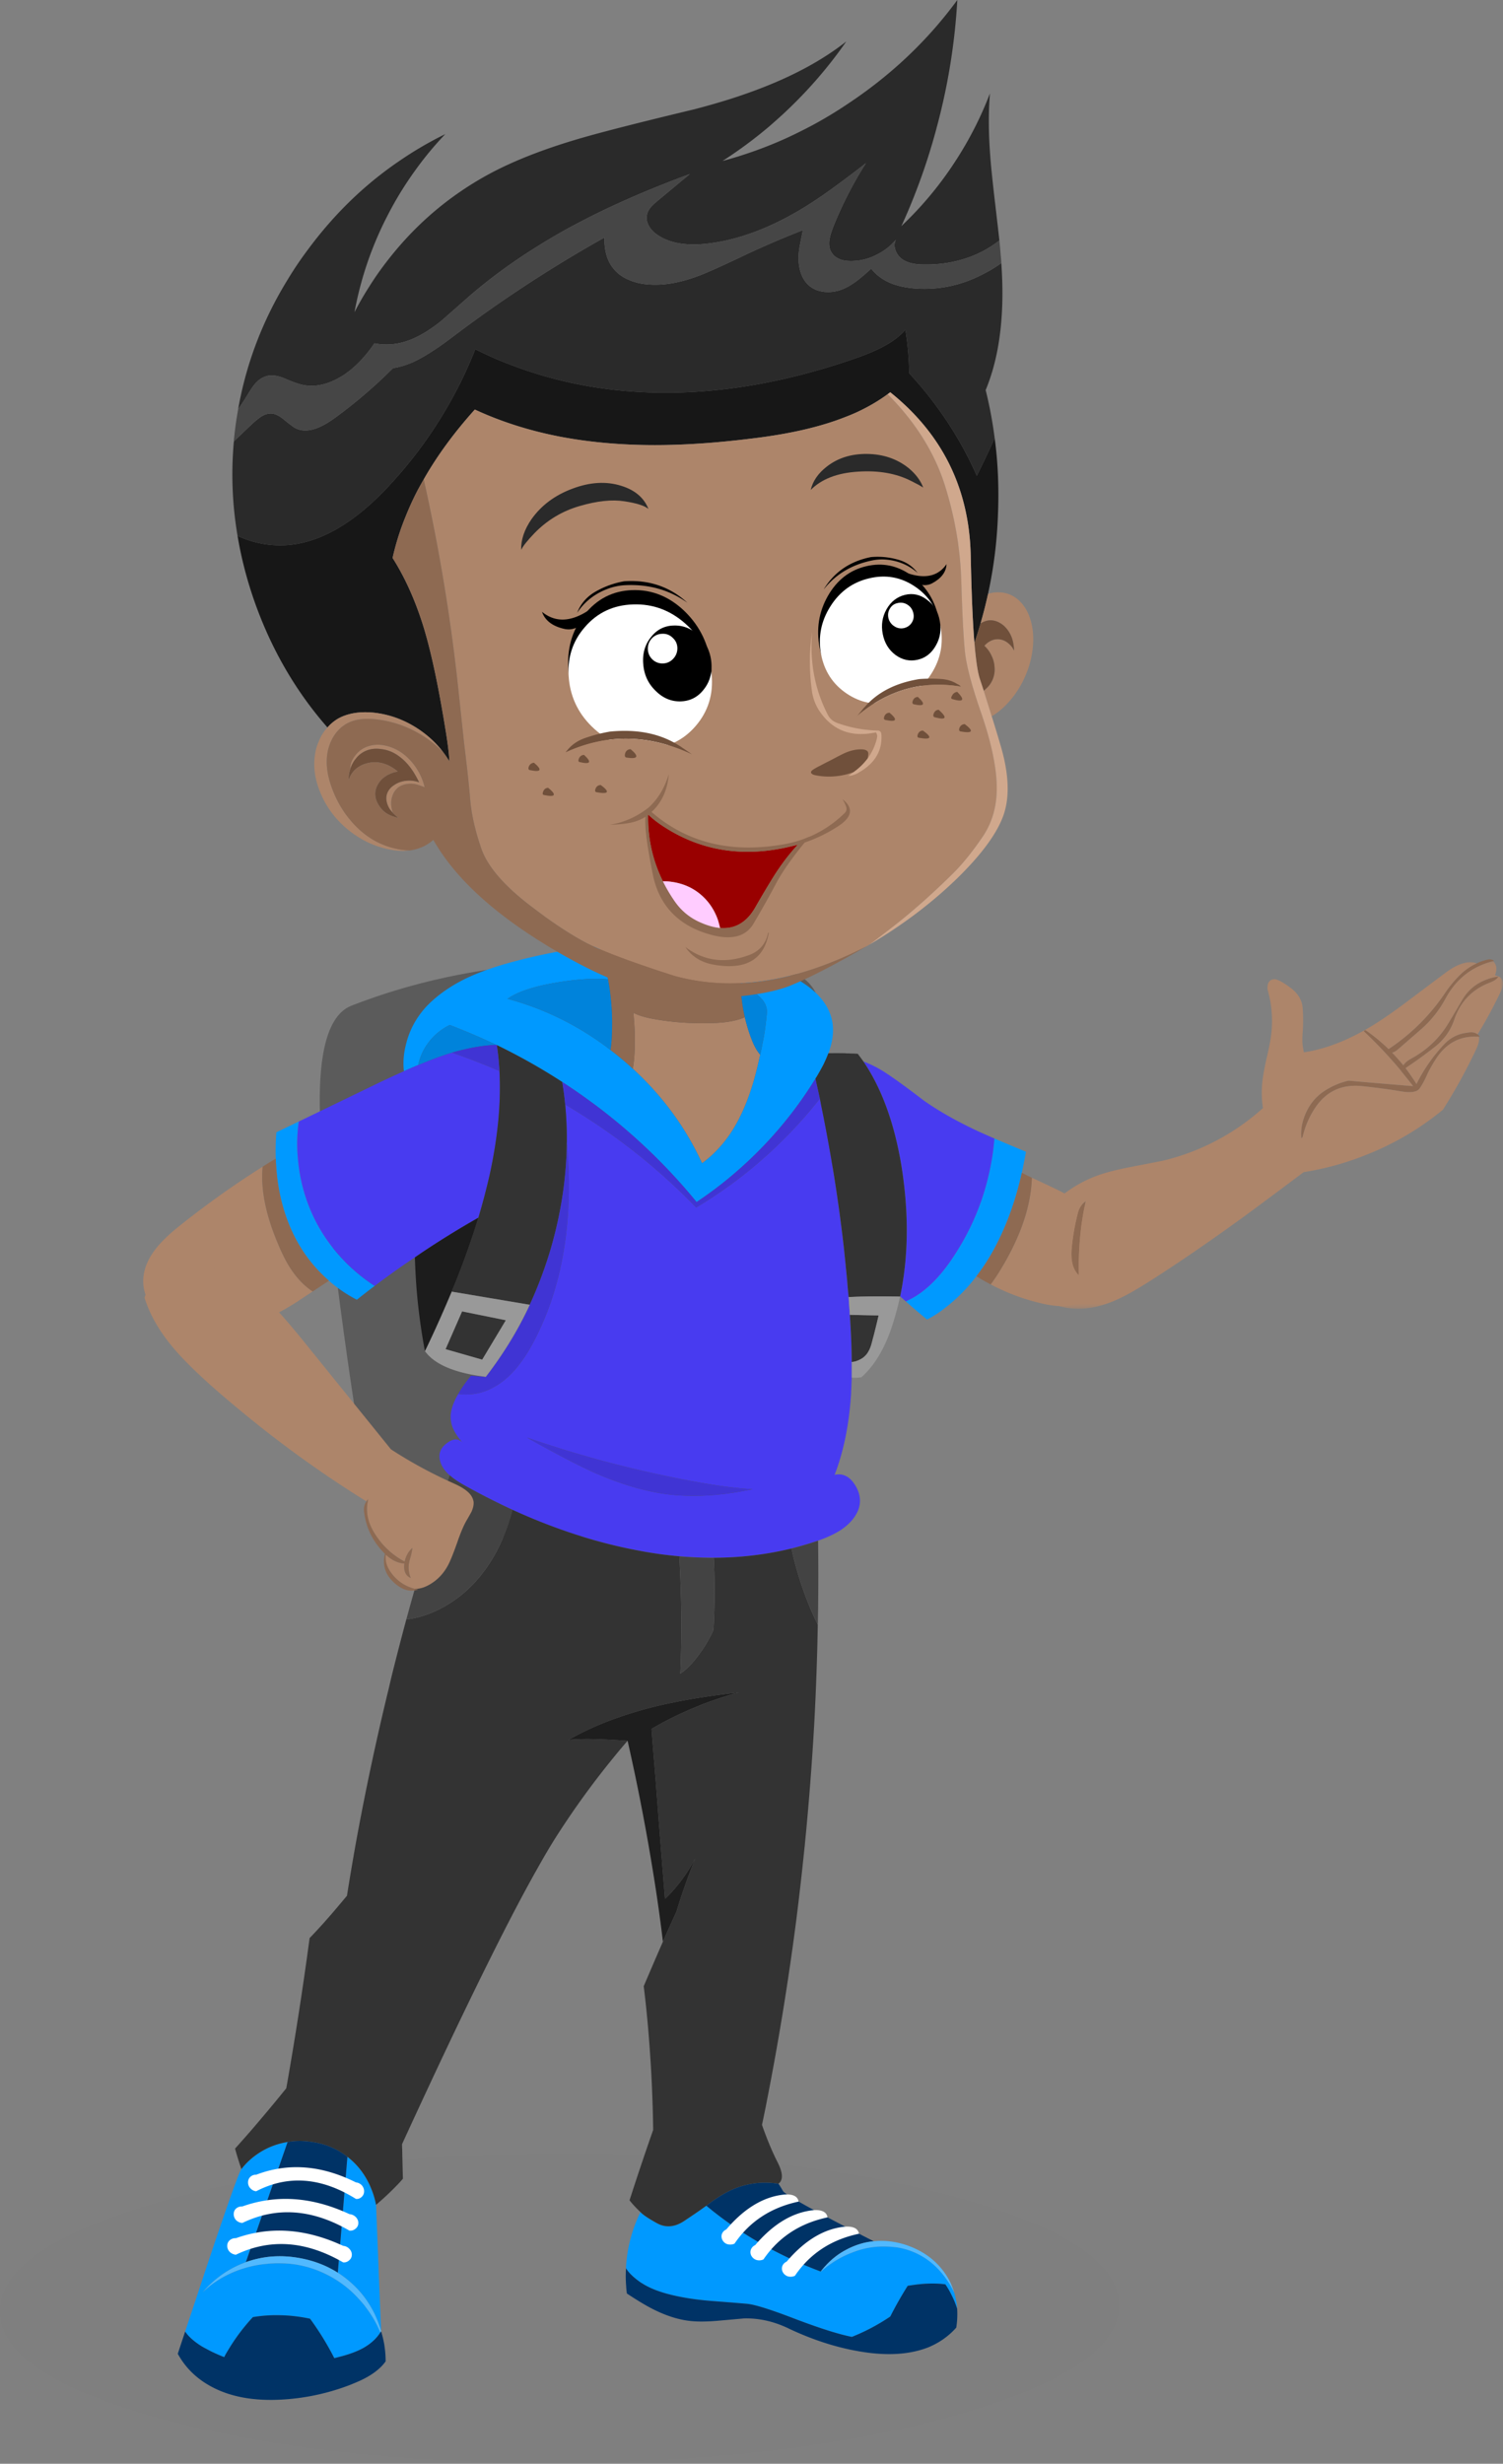 <svg height="557" width="340" xmlns="http://www.w3.org/2000/svg"><rect width="100%" height="100%" fill="#808080" stroke="none"/><mask id="a" fill="#fff"><path d="M0 .188h253.13v69.854H0z" fill-rule="evenodd"/></mask><mask id="b" fill="#fff"><path d="M.055.096H108.2v78.575H.055z" fill-rule="evenodd"/></mask><g fill="none" fill-rule="evenodd"><path d="M0 35.885c-.067-9.673 12.235-17.989 36.906-24.949C61.643 3.91 91.468.33 126.381.196c34.936-.2 64.76 3.058 89.476 9.773 24.782 6.693 37.206 14.864 37.273 24.514 0 9.585-12.324 17.856-36.973 24.816-24.67 6.96-54.462 10.539-89.375 10.739-34.935.133-64.794-3.113-89.575-9.739C12.402 53.584 0 45.446 0 35.885" fill="#000" mask="url(#a)" opacity=".1" transform="translate(0 486.695)"/><path d="M185.197 226.336a87.198 87.198 0 0 1 2.27 13.14c.424 4.203.69 8.829.802 13.876.09 3.735.09 8.35 0 13.841-.111 11.385-.5 20.49-1.169 27.317-.957 10.006-2.694 18.911-5.21 26.716-.801 2.468-1.592 4.524-2.371 6.17-1.002 2.18-2.138 4.059-3.407 5.637-2.404 2.958-5.822 5.525-10.253 7.704-3.897 1.913-8.35 3.392-13.36 4.436-3.963.802-8.661 1.413-14.094 1.835-5.032.356-10.654.578-16.866.667-4.008.067-9.63.067-16.867 0-3.718 0-6.658-.2-8.817-.6-3.184-.623-5.767-1.79-7.749-3.503-1.825-1.6-3.261-3.835-4.308-6.704-.69-1.911-1.325-4.592-1.904-8.038-3.407-20.99-6.279-42.502-8.617-64.538-2.36-22.035-.289-34.343 6.212-36.922 14.206-5.537 29.614-8.772 46.224-9.706 8.907-.512 17.78-.69 26.62-.534 8.839.156 16.253.645 22.243 1.468 5.989.822 9.53 3.402 10.62 7.738" fill="#5b5b5b"/><path d="M143.147 241.612c.29-1.58.435-3.458.435-5.637a50.936 50.936 0 0 0-.2-5.737 25.627 25.627 0 0 0-.1-1.267.796.796 0 0 0 .2.1c1.046.51 2.393.922 4.04 1.234 4.12.778 8.44 1.111 12.96 1 2.449-.021 4.508-.255 6.178-.7.668-.178 1.28-.389 1.837-.634.356 1.557.813 3.09 1.37 4.603.066.134.122.278.167.434.579 1.49 1.224 2.635 1.937 3.435a99.024 99.024 0 0 1-1.436 5.837c-.89 3.068-1.926 5.792-3.107 8.172-1.38 2.801-3.039 5.236-4.976 7.304a24.55 24.55 0 0 1-3.64 3.235c-3.696-8.05-8.918-15.176-15.665-21.38m-83.73 22.147c-.468 4.959.634 10.64 3.306 17.044.913 2.245 1.826 4.102 2.739 5.57 1.202 1.912 2.538 3.469 4.008 4.67.4.333.823.644 1.269.933-1.136.734-2.35 1.534-3.64 2.402-3.763 2.378-7.293 4.124-10.588 5.236-4.053 1.356-7.86 1.835-11.422 1.434-3.296-.356-6.18-1.545-8.65-3.569-2.65-2.2-3.997-4.78-4.042-7.738-.022-2.379.846-4.747 2.605-7.104 1.27-1.712 3.173-3.569 5.711-5.57a209.383 209.383 0 0 1 18.704-13.308m164.69 26.616c.734-.978 1.48-2.09 2.237-3.335 4.52-7.427 6.88-14.353 7.08-20.78.111.046.234.1.368.168 3.273 1.534 5.132 2.412 5.577 2.634 2.071 1.045 3.808 2.08 5.21 3.102 3.073 2.246 4.988 4.78 5.745 7.605.379 1.4.479 2.88.3 4.436a14.037 14.037 0 0 1-1.201 4.368 12.914 12.914 0 0 1-2.171 3.537c-.958 1.11-2.038 1.923-3.24 2.434-1.18.533-2.561.779-4.142.734-1.224-.023-2.638-.223-4.241-.6a47.36 47.36 0 0 1-11.523-4.303" fill="#ad856a"/><path d="M94.62 240.778c-1.025.422-2.105.89-3.24 1.4-.201-1.6-.123-3.301.233-5.102a31.83 31.83 0 0 1 .535-2.102c.89-2.868 2.404-5.425 4.542-7.67a28.061 28.061 0 0 1 4.475-3.67 33.995 33.995 0 0 1 4.542-2.568c2.828-1.334 6.324-2.557 10.488-3.669 6.59-1.757 13.025-2.935 19.304-3.535.29.8.557 1.6.802 2.401.49 1.69.902 3.402 1.236 5.137-3.43-.29-7.56 0-12.391.867-4.698.845-8.106 2.001-10.22 3.469l-.134.066c8.483 2.29 16.254 6.149 23.312 11.574a70.17 70.17 0 0 1 3.808 3.102c.423.378.835.755 1.236 1.134 6.746 6.203 11.967 13.33 15.664 21.38a24.615 24.615 0 0 0 3.64-3.236c1.937-2.068 3.596-4.503 4.976-7.304 1.18-2.38 2.216-5.104 3.107-8.172.467-1.646.945-3.59 1.436-5.837.2-.867.39-1.8.568-2.802l.133-.6c.334-1.779.601-3.769.802-5.97.2-2.468-1.77-4.548-5.912-6.237-.09-2.09-.011-4.225.234-6.404a66.95 66.95 0 0 1 8.817 3.135c5.21 2.224 8.706 4.936 10.487 8.138.535.979.913 2.002 1.136 3.069.4 2.001.211 4.191-.568 6.57a.56.56 0 0 0-.033.167c-.067.178-.145.378-.234.6-.312.823-.69 1.69-1.136 2.602-.467.89-.99 1.823-1.57 2.802a2.044 2.044 0 0 0-.233.367 90.392 90.392 0 0 1-15.53 18.911 89.431 89.431 0 0 1-11.356 8.972c-6.48-7.938-13.883-15.076-22.21-21.413a80.277 80.277 0 0 0-1.67-1.234 125.396 125.396 0 0 0-6.513-4.502 136.355 136.355 0 0 0-14.796-8.339 1.177 1.177 0 0 1-.167-.067 132.28 132.28 0 0 0-7.514-3.301 62.619 62.619 0 0 0-2.973-1.168c-1.403.667-2.683 1.601-3.84 2.802-.49.533-.936 1.09-1.337 1.667a12.814 12.814 0 0 0-1.77 3.836 8.51 8.51 0 0 0-.167.734zM74.412 289.54c-3.763-3.268-6.658-7.237-8.684-11.907-1.96-4.536-3.061-9.528-3.306-14.975a8.21 8.21 0 0 1-.034-.734 53.003 53.003 0 0 1 .134-5.937l5.076-2.435a20.26 20.26 0 0 0-.233 2.035 33.999 33.999 0 0 0 0 6.037c.334 4.358 1.358 8.493 3.072 12.407 1.715 3.913 4.086 7.471 7.114 10.673.557.6 1.124 1.168 1.704 1.7a39.376 39.376 0 0 0 5.51 4.304 175.563 175.563 0 0 0-4.04 3.135 31.325 31.325 0 0 1-5.779-3.836zM65.06 484.257l-9.45 27.183c-3.807 1.378-7.069 3.657-9.786 6.837.824-.845 1.815-1.656 2.973-2.434a23.81 23.81 0 0 1 6.312-3.002 24.321 24.321 0 0 1 5.277-1.034 21.917 21.917 0 0 1 2.94-.134c3.206.022 6.267.656 9.184 1.901a24.432 24.432 0 0 1 3.774 2.002 24.067 24.067 0 0 1 4.175 3.402 41.351 41.351 0 0 1 1.837 2.034c.29.378.579.767.868 1.168a24.378 24.378 0 0 1 2.873 5.136c-.78 1.245-1.904 2.323-3.374 3.235-.868.534-1.892 1.012-3.072 1.434-.847.312-1.938.634-3.273.968-.246.066-.48.122-.702.167a64.207 64.207 0 0 0-5.477-8.906 35.825 35.825 0 0 0-5.979-.767 60.878 60.878 0 0 0-2.004-.033c-1.67.022-3.317.166-4.943.433a44.166 44.166 0 0 0-5.544 7.37c-.222.358-.434.713-.634 1.069-.112.2-.212.4-.301.6a1.088 1.088 0 0 1-.2-.067 31.4 31.4 0 0 1-2.305-1 .268.268 0 0 0-.1-.034 54.605 54.605 0 0 1-2.505-1.334c-1.715-1.068-2.961-2.18-3.74-3.335.756-2.29 1.48-4.47 2.17-6.537.022-.09.056-.178.1-.267 2.05-6.248 3.808-11.518 5.277-15.81 3.028-8.872 4.754-13.574 5.177-14.108.401-.534.847-1.045 1.336-1.535a16.904 16.904 0 0 1 4.643-3.235 17.03 17.03 0 0 1 4.475-1.367zm13.527 3.335c0 .022.011.034.033.034 2.494 1.934 4.33 4.458 5.51 7.57.424 1.09.736 2.18.936 3.27l1.136 28.483a27.197 27.197 0 0 0-1.537-3.969 23.83 23.83 0 0 0-2.571-4.069 21.841 21.841 0 0 0-2.505-2.668 23.529 23.529 0 0 0-3.173-2.435l2.17-26.216zm137.937 34.388a18.597 18.597 0 0 0-1.303-3.17c-.4-.844-.857-1.633-1.37-2.367-1.625-.223-3.45-.245-5.477-.068-.801.068-1.814.201-3.039.401a83.6 83.6 0 0 0-3.94 6.937 45.13 45.13 0 0 1-8.685 4.604c-2.872-.556-7.103-1.89-12.691-4.003-5.59-2.157-9.263-3.313-11.022-3.469-1.76-.156-4.386-.366-7.882-.634-3.496-.266-6.635-.744-9.418-1.433-2.605-.645-4.72-1.48-6.346-2.502l-.334-.2c-1.648-1.134-2.784-2.224-3.407-3.269.045-1.2.167-2.401.368-3.602a32.502 32.502 0 0 1 2.905-9.105c.513.577 1.748 1.411 3.708 2.501 1.959 1.09 4.007.933 6.145-.467 2.137-1.423 3.55-2.39 4.242-2.901.289-.201.556-.39.801-.567.468.377.946.767 1.436 1.167a86.571 86.571 0 0 0 11.857 7.905 96.367 96.367 0 0 0 6.412 3.235 87.288 87.288 0 0 0 6.18 2.567h.033c.712-.621 1.458-1.2 2.237-1.733a21.996 21.996 0 0 1 4.776-2.535c.156-.067.301-.123.435-.167a19.138 19.138 0 0 1 8.65-1.134c.623.044 1.224.122 1.803.233a16.214 16.214 0 0 1 5.11 1.968c2.316 1.379 4.286 3.346 5.912 5.904a.488.488 0 0 0 .1.133c.401.667.78 1.368 1.136 2.102.356 1.178.579 2.4.668 3.669zm14.628-256.854c-1.068 4.803-2.494 9.194-4.275 13.174-1.692 3.847-3.696 7.26-6.011 10.24-2.027 2.668-4.309 4.991-6.847 6.97-1.448 1.157-2.884 2.091-4.309 2.802a151.15 151.15 0 0 1-3.64-3.069c-.379-.333-.768-.678-1.169-1.033.4-.178.79-.367 1.169-.567 3.095-1.624 6.045-4.425 8.85-8.406.156-.222.312-.455.468-.7a56.066 56.066 0 0 0 6.98-14.241 59.165 59.165 0 0 0 2.205-9.54c.156-1.111.278-2.234.367-3.368 1.981.845 4.364 1.846 7.148 3.002-.29 1.6-.602 3.18-.936 4.736z" fill="#09f"/><path d="M138.104 237.376c.156-1 .256-2.09.301-3.269.067-1.579.077-3.135.033-4.67a55.555 55.555 0 0 0-.901-8.037 57.747 57.747 0 0 0-1.236-5.137c-.245-.8-.512-1.6-.802-2.401 3.808-.356 7.57-.5 11.29-.434 7.458.134 14.46 1.134 21.007 3.002a41.47 41.47 0 0 0-.234 6.404c.089 2.423.4 4.803.935 7.137a12.61 12.61 0 0 1-1.837.634c-1.67.445-3.729.678-6.178.7-4.52.111-8.84-.222-12.96-1-1.647-.312-2.994-.723-4.04-1.234a.831.831 0 0 1-.2-.1c.043.422.077.845.1 1.267.178 2.001.245 3.914.2 5.737 0 2.18-.145 4.058-.434 5.637a60.083 60.083 0 0 0-1.236-1.134 69.787 69.787 0 0 0-3.808-3.102m-67.365 54.6c-.446-.29-.868-.601-1.27-.935-1.469-1.2-2.805-2.757-4.007-4.67-.913-1.467-1.826-3.324-2.739-5.57-2.672-6.403-3.774-12.084-3.306-17.043.98-.622 1.97-1.234 2.972-1.834 0 .245.012.489.034.734.244 5.447 1.346 10.44 3.306 14.975 2.026 4.67 4.921 8.639 8.684 11.907a1511.35 1511.35 0 0 1-3.674 2.435m162.686-25.715c-.2 6.426-2.561 13.352-7.08 20.779a41.404 41.404 0 0 1-2.239 3.335c-.78-.4-1.547-.823-2.304-1.267-.312-.2-.624-.39-.935-.567 2.315-2.98 4.319-6.393 6.011-10.24 1.781-3.98 3.207-8.371 4.276-13.174.712.378 1.47.756 2.27 1.134" fill="#8e6a52"/><path d="M134.364 332.9c5.789 2.557 11.177 4.18 16.165 4.869 5.99.8 12.558.434 19.705-1.1-3.206-.156-7.136-.645-11.79-1.468a256.292 256.292 0 0 1-39.243-10.206c6.59 3.691 11.644 6.326 15.163 7.904zm-49.598-42.192a39.369 39.369 0 0 1-5.51-4.303 30.36 30.36 0 0 1-1.704-1.701c-3.028-3.202-5.399-6.76-7.114-10.673-1.714-3.913-2.738-8.049-3.072-12.408a34 34 0 0 1 0-6.037 20.24 20.24 0 0 1 .233-2.034l18.136-8.772a222.677 222.677 0 0 1 5.644-2.602c1.136-.511 2.216-.977 3.24-1.4 2.694-1.134 5.01-2.002 6.947-2.602l.668-.2a146.45 146.45 0 0 1 10.754 4.17c.378 7.115-.356 14.908-2.204 23.38a148.888 148.888 0 0 1-2.572 9.772 204.269 204.269 0 0 0-11.455 7.004c-.98.646-1.949 1.302-2.906 1.969a159.11 159.11 0 0 0-3.106 2.1 216.125 216.125 0 0 0-5.979 4.337zm107.912 20.746l-.067 1.6c0 .445-.023.89-.067 1.334 0 .312-.011.623-.033.934-.446 6.805-1.681 12.841-3.707 18.111 1.87-.422 3.418.356 4.642 2.335 1.203 1.956 1.414 3.88.635 5.77-.713 1.646-1.993 3.091-3.841 4.336-1.358.89-3.084 1.7-5.177 2.435a2.388 2.388 0 0 0-.3.1 80.092 80.092 0 0 1-5.712 1.667c-5.633 1.379-11.5 2.08-17.6 2.102-2.54 0-5.133-.112-7.783-.334a90.216 90.216 0 0 1-9.452-1.334c-9.33-1.756-18.758-4.814-28.288-9.172a163.229 163.229 0 0 1-10.755-5.47c-1.514-.845-2.661-1.623-3.44-2.335a1.173 1.173 0 0 1-.167-.133c-1.18-1.09-1.882-2.268-2.104-3.536-.245-1.467.345-2.701 1.77-3.702 1.202-.866 2.226-.967 3.073-.3.104.063.199.146.284.25l-.25-.316c-1.404-1.691-2.172-3.192-2.305-4.503-.334-1.646.211-3.703 1.636-6.17.267.044.535.077.802.1 2.471.177 4.81-.323 7.013-1.502 1.96-1.022 3.775-2.545 5.444-4.57 1.358-1.622 2.672-3.657 3.942-6.103 4.185-8.005 6.69-17.11 7.514-27.316.445-5.603.39-11.462-.167-17.577.022-2.802-.1-5.614-.367-8.439 11.021 6.47 20.896 14.231 29.625 23.28a100.875 100.875 0 0 0 16.432-12.206c4.23-3.87 8.082-8.005 11.556-12.408.11.512.21 1.023.3 1.534a365.915 365.915 0 0 1 5.11 31.986c.268 2.536.523 5.081.769 7.638.088 1.224.2 2.458.334 3.702.066 1.112.144 2.224.233 3.336 0 .222.012.445.034.667.267 3.891.412 7.449.434 10.673zm10.955-18.412c.244-1.156.456-2.323.634-3.502.044-.311.09-.61.134-.9 1.09-7.672.947-15.92-.434-24.749-1.581-9.783-4.464-17.754-8.65-23.914 1.514.556 3.072 1.334 4.675 2.335 2.048 1.312 5.032 3.469 8.951 6.47 3.34 2.358 7.326 4.625 11.957 6.804a51.73 51.73 0 0 0 1.77.801c.69.311 1.448.645 2.271 1a56.259 56.259 0 0 1-.367 3.37 59.22 59.22 0 0 1-2.204 9.538 56.09 56.09 0 0 1-6.98 14.242c-.157.245-.313.478-.468.7-2.806 3.98-5.756 6.783-8.851 8.406-.379.2-.768.388-1.169.567-.4-.356-.79-.7-1.169-1.034a.507.507 0 0 1-.1-.134z" fill="#483bf0"/><path d="M102.234 237.976l-.668.2c-1.937.6-4.253 1.468-6.947 2.602.045-.245.1-.49.167-.734a12.828 12.828 0 0 1 1.77-3.836c.4-.578.846-1.134 1.336-1.667 1.158-1.201 2.438-2.135 3.84-2.802.98.356 1.971.745 2.973 1.167a132.724 132.724 0 0 1 7.515 3.302c-2.338.112-4.765.467-7.28 1.068-.891.2-1.793.433-2.706.7m35.302-16.577c.49 2.602.79 5.282.902 8.039.045 1.534.034 3.09-.033 4.67a28.314 28.314 0 0 1-.3 3.268c-7.06-5.426-14.83-9.284-23.313-11.574l.133-.067c2.116-1.467 5.523-2.623 10.22-3.468 4.832-.868 8.963-1.156 12.391-.868m30.961 8.572a38.31 38.31 0 0 1-.935-7.137c4.141 1.69 6.112 3.769 5.912 6.237-.2 2.201-.468 4.19-.802 5.97l-.134.6a56.536 56.536 0 0 1-.567 2.802c-.713-.8-1.358-1.946-1.937-3.435a2.54 2.54 0 0 0-.167-.434 37.453 37.453 0 0 1-1.37-4.603" fill="#0083db"/><path d="M192.678 307.918c-.022-3.224-.167-6.782-.434-10.673 2.182.067 4.353.111 6.512.133-.245 1.09-.523 2.246-.835 3.469a36.06 36.06 0 0 1-.467 1.802c-.2.8-.356 1.366-.468 1.7-.222.623-.479 1.145-.768 1.567a4.269 4.269 0 0 1-1.737 1.468c-.289.156-.623.29-1.002.4a4.962 4.962 0 0 1-.801.134zm-83.597-.534l-8.283-2.368 3.74-8.538 9.886 2.001zm10.754-12.407l-17.668-2.969c.156-.422.323-.822.501-1.2 2.182-5.381 4.03-10.55 5.544-15.51a148.098 148.098 0 0 0 2.572-9.772c1.848-8.472 2.583-16.265 2.204-23.381a62.718 62.718 0 0 0-.6-5.87 136.268 136.268 0 0 1 14.795 8.339c.289 1.711.512 3.412.668 5.102.267 2.825.39 5.637.367 8.439-.067 7.982-1.269 16.01-3.607 24.08a93.44 93.44 0 0 1-4.776 12.742zm65.161 72.344c-.133 7.448-.4 14.897-.801 22.346a649.68 649.68 0 0 1-2.105 27.116c-.022.311-.055.623-.1.934a672.555 672.555 0 0 1-1.87 16.443 630.644 630.644 0 0 1-6.613 40.658 272.733 272.733 0 0 1-1.136 5.57c1.136 3.246 2.316 6.07 3.54 8.471 1.225 2.424 1.281 4.037.168 4.837a20.657 20.657 0 0 0-3.54-.234c-2.539.09-4.944.656-7.215 1.701-1.336.623-2.827 1.523-4.475 2.702-.312.222-.668.489-1.069.8-.245.178-.512.367-.802.568-.69.51-2.104 1.478-4.241 2.9-2.138 1.402-4.186 1.557-6.146.469-1.959-1.09-3.195-1.924-3.707-2.502-1.047-.979-1.87-1.868-2.471-2.668l.668-2.069a669.141 669.141 0 0 1 4.675-13.841 312.55 312.55 0 0 0-.901-19.978c-.312-4.18-.724-8.35-1.236-12.508 1.514-3.558 2.961-6.915 4.342-10.073a666.67 666.67 0 0 1 3.072-6.804c.38-1.267.78-2.524 1.203-3.769.935-2.802 1.959-5.57 3.073-8.305a37.252 37.252 0 0 1-5.478 7.805c-.467.49-.935.956-1.403 1.4-.044-.555-.088-1.134-.133-1.733a3346.774 3346.774 0 0 1-1.97-25.116c-.313-3.669-.624-7.527-.936-11.573a71.08 71.08 0 0 1 5.912-3.136 77.644 77.644 0 0 1 4.575-2.001c.468-.2.935-.389 1.403-.566a82.714 82.714 0 0 1 7.849-2.536c-4.987.556-9.508 1.223-13.56 2.001-.445.09-.869.178-1.27.267-1.023.2-2.014.412-2.972.634-.601.134-1.19.278-1.77.433-2.383.6-4.676 1.28-6.88 2.036-4.386 1.466-8.405 3.246-12.057 5.336a49.412 49.412 0 0 1 3.273-.167c2.271-.045 5.622.09 10.053.4a190.406 190.406 0 0 0-3.908 4.703 186.561 186.561 0 0 0-11.79 16.31c-1.357 2.09-2.872 4.625-4.542 7.605-3.206 5.647-6.98 12.851-11.322 21.612-5.544 11.14-12.023 24.793-19.438 40.959 0 .333.011.677.033 1.033.045 2.09.1 4.347.167 6.771-.222.266-.467.544-.734.834a63.295 63.295 0 0 1-5.344 5.069 18.01 18.01 0 0 0-.935-3.269c-1.18-3.112-3.018-5.636-5.511-7.57-.022 0-.034-.011-.034-.033-2.493-1.936-5.388-3.081-8.683-3.437-1.67-.2-3.285-.166-4.843.101a17.03 17.03 0 0 0-4.475 1.367 16.92 16.92 0 0 0-4.643 3.235c-.49.49-.935 1-1.336 1.535a79.142 79.142 0 0 1-1.436-4.636 554.43 554.43 0 0 0 3.34-3.77 402.118 402.118 0 0 0 8.25-9.872 818.524 818.524 0 0 0 5.276-33.954 143.716 143.716 0 0 0 3.374-3.635c.467-.534.946-1.078 1.436-1.634.98-1.135 2.193-2.569 3.64-4.303.624-3.913 1.28-7.805 1.97-11.674a605.942 605.942 0 0 1 7.516-35.32c.2-.868.4-1.724.6-2.568a660.456 660.456 0 0 1 3.34-12.909c3.207-.4 6.313-1.512 9.319-3.335 2.961-1.779 5.544-4.08 7.748-6.904a34.298 34.298 0 0 0 3.774-5.97c1.292-2.601 2.35-5.46 3.173-8.572 9.53 4.358 18.96 7.415 28.29 9.172a90.396 90.396 0 0 0 9.451 1.335c.134 2.134.234 4.28.3 6.436.246 6.693.223 13.386-.066 20.08 1.047-.69 2.093-1.668 3.14-2.936a30.02 30.02 0 0 0 4.341-6.904c.179-2.957.267-5.893.267-8.806 0-2.534-.066-5.047-.2-7.537 6.1-.023 11.968-.723 17.601-2.102a73.073 73.073 0 0 0 2.438 8.74 81.285 81.285 0 0 0 1.804 4.768 92.218 92.218 0 0 0 1.703 3.737zm10.32-127.344c4.187 6.16 7.07 14.13 8.65 23.914 1.381 8.828 1.526 17.078.435 24.75-.045.288-.089.587-.134.899a61.164 61.164 0 0 1-.634 3.502c0 .045-.012.078-.034.1a36.568 36.568 0 0 0-1.57-.033 153.64 153.64 0 0 0-10.053.133 107.483 107.483 0 0 1-.333-3.702 818.718 818.718 0 0 0-.769-7.638 365.477 365.477 0 0 0-5.11-31.986 38.405 38.405 0 0 0-.3-1.534c-.334-1.512-.668-3.012-1.002-4.503.067-.133.145-.255.234-.367a63.832 63.832 0 0 0 1.57-2.801c.445-.911.823-1.78 1.135-2.601a96.018 96.018 0 0 1 3.64 0c.134 0 .268.01.401.033.357 0 .701.01 1.035.033.513 0 1.036.023 1.57.067.09.133.179.256.267.367.334.444.668.9 1.002 1.367z" fill="#333"/><path d="M134.364 332.9c-3.519-1.579-8.572-4.214-15.163-7.905a256.292 256.292 0 0 0 39.243 10.206c4.654.823 8.584 1.312 11.79 1.467-7.147 1.535-13.716 1.901-19.705 1.101-4.988-.69-10.376-2.312-16.165-4.87m-21.376-90.754a147.533 147.533 0 0 0-10.754-4.17c.913-.266 1.815-.5 2.705-.7 2.517-.6 4.943-.955 7.281-1.067.045.022.1.045.167.067.29 1.912.49 3.869.601 5.87m72.476 6.237a104.657 104.657 0 0 1-11.556 12.408 100.881 100.881 0 0 1-16.432 12.207c-8.729-9.05-18.604-16.81-29.625-23.28a68.548 68.548 0 0 0-.668-5.104 127.3 127.3 0 0 1 6.513 4.503c.556.4 1.113.812 1.67 1.234 8.327 6.337 15.73 13.475 22.21 21.413a89.351 89.351 0 0 0 11.355-8.972 90.335 90.335 0 0 0 15.53-18.912c.335 1.49.669 2.992 1.003 4.503m-75.582 62.905a88.136 88.136 0 0 0 3.44-4.77 83.522 83.522 0 0 0 6.48-11.44c0-.045.011-.078.033-.1a93.477 93.477 0 0 0 4.776-12.741c2.338-8.072 3.54-16.099 3.607-24.081.557 6.115.612 11.974.167 17.577-.824 10.207-3.329 19.311-7.514 27.316-1.27 2.446-2.584 4.48-3.942 6.104-1.67 2.024-3.484 3.547-5.444 4.57-2.204 1.178-4.542 1.678-7.013 1.5a9.544 9.544 0 0 1-.802-.1c.713-1.267 1.67-2.635 2.872-4.102 1.96.156 3.073.244 3.34.267" fill="#4034d4"/><path d="M109.08 307.384l5.344-8.905-9.886-2.001-3.74 8.538 8.283 2.368zm-6.913-15.376l17.668 2.969c-.022.022-.033.055-.033.1a83.522 83.522 0 0 1-6.48 11.44 88.136 88.136 0 0 1-3.44 4.77 15.605 15.605 0 0 1-.367-.067 36.687 36.687 0 0 1-2.572-.4.376.376 0 0 1-.167-.033h-.033c-5.277-1.024-8.818-2.802-10.621-5.337a252.91 252.91 0 0 0 3.54-7.638 298.646 298.646 0 0 0 2.505-5.804zm89.81 1.234c3.451-.156 6.802-.2 10.053-.132.534 0 1.057.01 1.57.032a35.609 35.609 0 0 1-.368 1.635 66.779 66.779 0 0 1-.868 3.202c-1.425 4.98-3.374 8.883-5.845 11.707-.513.6-1.058 1.156-1.637 1.667a8.12 8.12 0 0 1-2.204.1v-3.534c.267-.022.534-.067.802-.133a5.245 5.245 0 0 0 1.001-.4 4.277 4.277 0 0 0 1.737-1.468c.29-.423.546-.945.768-1.568.112-.334.268-.9.468-1.701.178-.622.334-1.223.468-1.801.311-1.223.59-2.379.835-3.469-2.16-.022-4.331-.067-6.513-.133a6.771 6.771 0 0 1-.034-.667c-.09-1.112-.167-2.224-.233-3.336z" fill="#999"/><path d="M102.167 292.008a304.923 304.923 0 0 1-2.505 5.804 252.91 252.91 0 0 1-3.54 7.638 136.306 136.306 0 0 1-1.937-14.676 160.934 160.934 0 0 1-.334-6.504c.957-.667 1.926-1.322 2.905-1.967a204.805 204.805 0 0 1 11.456-7.005c-1.514 4.959-3.362 10.13-5.544 15.51a14.62 14.62 0 0 0-.5 1.2" fill="#1c1c1c"/><path d="M115.927 341.338c-.823 3.113-1.881 5.97-3.172 8.572a34.421 34.421 0 0 1-3.775 5.97c-2.204 2.824-4.787 5.125-7.748 6.904-3.006 1.823-6.112 2.935-9.318 3.335a611.653 611.653 0 0 1 5.677-19.544 462.444 462.444 0 0 1 4.142-13.042c.78.711 1.926 1.49 3.44 2.335a163.95 163.95 0 0 0 10.754 5.47m69.07 25.982a90.818 90.818 0 0 1-1.704-3.735 81.348 81.348 0 0 1-1.804-4.77 72.99 72.99 0 0 1-2.438-8.738 81.126 81.126 0 0 0 5.711-1.668c.112-.045.212-.078.301-.1.067 5.181.067 10.373 0 15.576l-.067 3.435m-31.328-15.476c2.65.222 5.244.334 7.782.334.134 2.49.2 5.003.2 7.538 0 2.912-.09 5.847-.267 8.805a29.956 29.956 0 0 1-4.342 6.904c-1.046 1.268-2.092 2.246-3.14 2.935.29-6.692.312-13.385.068-20.08a206.829 206.829 0 0 0-.3-6.436" fill="#434343"/><path d="M141.945 393.57c-4.431-.312-7.782-.446-10.053-.401a50.812 50.812 0 0 0-3.273.167c3.652-2.09 7.67-3.87 12.057-5.337a85.781 85.781 0 0 1 6.88-2.034c.58-.156 1.17-.3 1.77-.434a84.452 84.452 0 0 1 2.973-.634c.4-.089.824-.178 1.269-.266 4.052-.778 8.572-1.445 13.56-2.002a82.902 82.902 0 0 0-7.849 2.535c-.467.178-.935.367-1.403.567a77.354 77.354 0 0 0-4.575 2.001 71.52 71.52 0 0 0-5.912 3.136c.312 4.047.623 7.904.935 11.573a3389.7 3389.7 0 0 0 1.971 25.115c.044.6.089 1.179.134 1.735.467-.445.935-.912 1.402-1.401a37.289 37.289 0 0 0 5.478-7.805 136.797 136.797 0 0 0-3.073 8.305 105.276 105.276 0 0 0-1.202 3.769 654.202 654.202 0 0 0-3.073 6.804 365.774 365.774 0 0 0-1.603-11.774 484.797 484.797 0 0 0-4.876-26.749c-.49-2.29-.992-4.58-1.503-6.87z" fill="#1e1e1e"/><path d="M55.61 511.44l9.451-27.183c1.559-.267 3.173-.3 4.843-.1 3.295.355 6.19 1.5 8.684 3.435l-2.171 26.216c-2.427-1.534-5.122-2.602-8.083-3.202-2.65-.534-5.221-.656-7.715-.367-1.648.2-3.273.578-4.876 1.133-.045.024-.09.046-.134.068m30.427 15.876a1.38 1.38 0 0 0 .167-.3c.267.89.49 1.79.668 2.7.245 1.38.367 2.758.367 4.137-1.403 1.979-3.83 3.646-7.281 5.003-.2.089-.412.178-.635.267a50.746 50.746 0 0 1-14.996 3.335c-7.125.49-12.98-.678-17.567-3.502-2.695-1.645-4.81-3.802-6.346-6.47l-.2-.334c.578-1.757 1.135-3.436 1.67-5.036.779 1.156 2.025 2.267 3.74 3.335.824.467 1.659.911 2.505 1.334.022 0 .055.012.1.034a31.4 31.4 0 0 0 2.305 1c.044.022.11.044.2.066.089-.2.19-.4.3-.6.201-.355.413-.71.635-1.067a44.03 44.03 0 0 1 5.544-7.37 33.031 33.031 0 0 1 4.943-.434c.668 0 1.336.011 2.004.033 2.026.089 4.019.345 5.979.767a64.207 64.207 0 0 1 5.477 8.906c.223-.045.456-.1.702-.167 1.336-.334 2.426-.656 3.273-.968 1.18-.422 2.204-.9 3.072-1.434 1.47-.912 2.594-1.99 3.374-3.235m55.575-14.509c.623 1.045 1.76 2.135 3.407 3.269l.334.2c1.625 1.023 3.74 1.857 6.346 2.502 2.783.689 5.922 1.167 9.418 1.433 3.496.268 6.123.478 7.882.634 1.76.156 5.433 1.312 11.022 3.47 5.588 2.112 9.82 3.446 12.691 4.002a45.036 45.036 0 0 0 8.684-4.604 83.613 83.613 0 0 1 3.941-6.937c1.225-.2 2.238-.333 3.04-.4 2.025-.178 3.851-.156 5.477.067a16.57 16.57 0 0 1 1.37 2.368 18.63 18.63 0 0 1 1.302 3.169 21.83 21.83 0 0 1 0 2.4 25.113 25.113 0 0 1-.2 1.835c-1.737 1.957-3.853 3.446-6.346 4.47-4.32 1.69-9.597 1.978-15.831.866-5.122-.889-10.354-2.59-15.698-5.102-.2-.112-.412-.21-.634-.3-3.14-1.424-6.324-2.09-9.552-2.002-.224.022-2.205.2-5.945.534-2.383.2-4.354.223-5.912.067-2.872-.267-5.923-1.246-9.151-2.935-1.448-.757-3.263-1.857-5.444-3.302a13.978 13.978 0 0 1-.167-1.701 26.614 26.614 0 0 1-.034-4.003m56.043-6.104c-1.001.09-1.993.278-2.972.568-1.114.333-2.17.766-3.173 1.3a17.21 17.21 0 0 0-1.737 1.034c-1.425.979-2.727 2.202-3.907 3.67l-.2.265a87.484 87.484 0 0 1-6.18-2.567c-2.182-1-4.32-2.079-6.412-3.235a86.632 86.632 0 0 1-11.857-7.905c-.49-.4-.968-.79-1.436-1.167a33.32 33.32 0 0 1 1.069-.802c1.648-1.178 3.14-2.078 4.475-2.7a18.655 18.655 0 0 1 7.215-1.702 20.861 20.861 0 0 1 3.54.233c.178.201.523.746 1.035 1.635.49.867 7.337 4.658 20.54 11.373" fill="#036"/><path d="M76.417 513.808a23.51 23.51 0 0 1 3.173 2.435 21.841 21.841 0 0 1 2.505 2.668 23.73 23.73 0 0 1 2.571 4.069 27.197 27.197 0 0 1 1.537 3.969v.067c-.045.111-.1.21-.167.3a24.34 24.34 0 0 0-2.873-5.137c-.289-.4-.579-.79-.868-1.167a40.456 40.456 0 0 0-1.837-2.034 23.975 23.975 0 0 0-4.175-3.402 24.432 24.432 0 0 0-3.774-2.002 23.558 23.558 0 0 0-9.185-1.9 21.742 21.742 0 0 0-2.939.133c-1.825.155-3.585.5-5.277 1.034a23.855 23.855 0 0 0-6.312 3.001c-1.158.779-2.149 1.59-2.973 2.435 2.717-3.18 5.979-5.458 9.786-6.837l.134-.067a23.47 23.47 0 0 1 4.876-1.134c2.494-.289 5.065-.167 7.715.367 2.961.6 5.656 1.668 8.083 3.202m139.44 4.503a26.977 26.977 0 0 0-1.136-2.102.488.488 0 0 1-.1-.133c-1.626-2.558-3.596-4.526-5.912-5.904a16.166 16.166 0 0 0-5.11-1.968c-.579-.11-1.18-.189-1.803-.233a19.138 19.138 0 0 0-8.65 1.134 5.71 5.71 0 0 0-.435.167 21.973 21.973 0 0 0-4.776 2.535 23.863 23.863 0 0 0-2.237 1.734h-.034l.2-.267c1.181-1.467 2.483-2.69 3.908-3.669a17.21 17.21 0 0 1 1.737-1.034 17.296 17.296 0 0 1 3.173-1.3c.98-.29 1.97-.479 2.972-.567 2.517-.267 5.077.056 7.682.967l.869.333c3.228 1.312 5.778 3.336 7.648 6.07.467.69.868 1.39 1.202 2.102.312.689.579 1.4.802 2.135" fill="#51b9ff"/><path d="M51.969 509.105c-.379-.4-.568-.856-.568-1.367s.189-.934.568-1.268c.4-.333.868-.49 1.402-.467 7.749-2.757 15.831-2.179 24.248 1.735.534.044.99.255 1.37.633.4.4.6.857.6 1.368s-.2.934-.6 1.267a1.71 1.71 0 0 1-1.37.467c-8.417-4.87-16.499-5.448-24.248-1.734a2.268 2.268 0 0 1-1.402-.634m2.839-10.273c7.77-2.757 15.853-2.179 24.247 1.735a2.264 2.264 0 0 1 1.403.633c.4.4.601.857.601 1.368 0 .512-.2.934-.601 1.267-.4.356-.868.511-1.403.467-8.416-4.891-16.499-5.47-24.247-1.734a2.27 2.27 0 0 1-1.403-.634 2 2 0 0 1-.535-1.367c0-.511.179-.934.535-1.268.4-.333.868-.49 1.403-.467m1.302-5.436c0-.511.179-.934.535-1.268a1.78 1.78 0 0 1 1.302-.467c7.236-2.757 14.762-2.179 22.578 1.735.49.044.924.255 1.302.633.356.4.535.857.535 1.368 0 .512-.179.934-.535 1.267-.378.356-.813.511-1.302.467-7.838-4.891-15.364-5.47-22.578-1.734-.49-.045-.924-.267-1.302-.667a1.884 1.884 0 0 1-.535-1.334m120.837 18.977a1.82 1.82 0 0 1 1.002-1.067c4.097-4.825 8.494-7.46 13.193-7.904 1.915-.112 2.972.422 3.172 1.6-6.256 1.312-11.088 4.48-14.495 9.506a2.387 2.387 0 0 1-1.57.134 1.989 1.989 0 0 1-1.135-.9c-.245-.424-.3-.88-.167-1.369m-5.778-1.433a1.991 1.991 0 0 1-1.169-.902 1.718 1.718 0 0 1-.167-1.366 1.814 1.814 0 0 1 1.002-1.101c4.097-4.803 8.506-7.438 13.226-7.905 1.892-.11 2.94.434 3.14 1.634-6.235 1.313-11.067 4.481-14.496 9.506a2.284 2.284 0 0 1-1.536.134m9.485-13.208c-6.257 1.334-11.088 4.502-14.495 9.505a2.363 2.363 0 0 1-1.57.133c-.49-.133-.868-.433-1.135-.9a1.721 1.721 0 0 1-.167-1.367 1.82 1.82 0 0 1 1.002-1.068c4.097-4.825 8.505-7.46 13.226-7.904 1.892-.112 2.939.423 3.14 1.6" fill="#fff"/><path d="M225.008 99.06a222.177 222.177 0 0 1-4.041 8.505 82.371 82.371 0 0 0-8.851-15.343 84.466 84.466 0 0 0-6.446-7.838c0-.355-.01-.834-.033-1.434-.112-3.024-.39-5.815-.835-8.372-.78.89-1.737 1.723-2.873 2.502-1.847 1.267-4.375 2.48-7.581 3.635-18.28 6.47-35.68 9.05-52.203 7.738-9.061-.734-17.69-2.635-25.884-5.703a81.364 81.364 0 0 1-8.75-3.802 94.132 94.132 0 0 1-5.979 12.474 97.763 97.763 0 0 1-13.259 18.11c-3.54 3.848-7.014 6.86-10.42 9.04-4.186 2.712-8.372 4.257-12.558 4.635-3.429.29-6.792-.188-10.087-1.434-.511-.2-1.002-.411-1.47-.634a82.643 82.643 0 0 1-.834-21.346 356.53 356.53 0 0 1 4.375-4.169c.78-.689 1.414-1.19 1.904-1.5.734-.446 1.459-.656 2.17-.634.847.022 1.804.478 2.873 1.367 1.38 1.134 2.293 1.801 2.739 2.001 1.269.6 2.75.612 4.442.034 1.247-.423 2.66-1.201 4.241-2.335a110.341 110.341 0 0 0 13.26-11.34c1.38-.2 2.827-.623 4.342-1.268 2.404-1.067 5.444-2.99 9.117-5.77a298.616 298.616 0 0 1 34.367-22.48v.834c.068 2.446.691 4.436 1.871 5.97.935 1.246 2.204 2.19 3.808 2.835 1.424.6 3.017.934 4.776 1 3.072.179 6.501-.41 10.286-1.767 1.76-.622 5.01-2.056 9.753-4.302a209.917 209.917 0 0 1 14.395-6.238c-.49 2.447-.757 3.814-.802 4.103-.267 1.712-.234 3.28.1 4.703.38 1.667 1.136 2.957 2.272 3.869.957.756 2.126 1.19 3.506 1.3h.1c1.315.09 2.617-.133 3.908-.667 1.069-.444 2.194-1.122 3.374-2.034.668-.512 1.67-1.368 3.005-2.568 1.091 1.423 2.606 2.535 4.543 3.335 1.67.645 3.573 1.034 5.71 1.167 5.367.334 10.51-.822 15.431-3.468a28.507 28.507 0 0 0 3.74-2.302c.246 3.424.313 6.682.201 9.773-.267 7.27-1.513 13.586-3.74 18.944.89 3.58 1.57 7.205 2.037 10.874m1.069-44.694c-.668.512-1.37 1-2.105 1.468-2.181 1.379-4.575 2.401-7.18 3.068-2.494.645-5.088.945-7.782.9-2.093 0-3.719-.388-4.876-1.167-.735-.533-1.247-1.2-1.537-2-.334-.868-.312-1.68.067-2.436a13.42 13.42 0 0 1-4.375 3.402 12.483 12.483 0 0 1-5.31 1.401c-.98.045-1.86-.044-2.64-.267-.934-.311-1.636-.8-2.103-1.467-.557-.756-.768-1.723-.635-2.902.112-.822.412-1.856.902-3.102a86.822 86.822 0 0 1 7.381-14.375c-3.517 2.735-6.668 5.081-9.452 7.038-2.115 1.467-4.03 2.701-5.744 3.702-7.237 4.247-14.195 6.737-20.875 7.471-4.787.512-8.516-.178-11.188-2.068-.802-.556-1.414-1.212-1.837-1.968-.468-.845-.613-1.679-.434-2.501v-.034c.133-.6.434-1.178.901-1.734.357-.4.858-.867 1.503-1.4 2.895-2.402 5.322-4.415 7.281-6.038-9.351 3.447-17.634 7.06-24.848 10.84a132.353 132.353 0 0 0-7.883 4.436c-6.635 4.002-12.58 8.316-17.835 12.941-3.695 3.269-5.622 4.958-5.778 5.07-2.248 1.8-4.375 3.124-6.379 3.969-2.448 1.067-4.953 1.456-7.514 1.167-.379-.044-.747-.1-1.103-.167a31.17 31.17 0 0 1-3.273 4.07c-1.959 2.045-4.052 3.546-6.279 4.502-2.582 1.112-5.02 1.334-7.314.667-.846-.222-2.104-.7-3.774-1.434-1.514-.556-2.784-.678-3.808-.367-.98.267-1.892.912-2.738 1.935-.423.533-1.069 1.523-1.937 2.968a38.948 38.948 0 0 1-1.704 2.535c1.849-10.428 5.611-20.234 11.29-29.418a78.699 78.699 0 0 1 4.441-6.57c5.923-8.027 12.803-14.709 20.64-20.046a82.01 82.01 0 0 1 10.488-6.137 74.62 74.62 0 0 0-6.78 8.172 77.793 77.793 0 0 0-6.179 10.04 78.08 78.08 0 0 0-6.212 15.975c-.534 2-.99 4.024-1.37 6.07a73.653 73.653 0 0 1 3.374-5.837 66.716 66.716 0 0 1 3.64-5.236c4.72-6.204 10.154-11.452 16.299-15.743a73.102 73.102 0 0 1 7.247-4.47c6.012-3.223 13.55-6.092 22.611-8.605 5.21-1.445 13.104-3.435 23.68-5.97a168.739 168.739 0 0 0 7.849-2.235c5.745-1.823 10.8-3.824 15.163-6.003 4.253-2.113 8.05-4.48 11.389-7.104-4.141 5.959-8.928 11.451-14.361 16.476a164.566 164.566 0 0 1-3.073 2.735 99.36 99.36 0 0 1-10.554 7.805 93.255 93.255 0 0 0 14.395-5.137 117.799 117.799 0 0 0 6.045-3.001 94.766 94.766 0 0 0 8.283-5.037C201.818 16.766 209.945 9.028 216.558 0a140.587 140.587 0 0 1-4.509 28.25 140.362 140.362 0 0 1-7.915 22.38c-.09.156-.167.323-.234.5l.367-.366a79.52 79.52 0 0 0 11.757-14.175 80.6 80.6 0 0 0 7.915-15.476c-.379 4.536-.323 9.661.167 15.376.2 2.38.58 5.915 1.136 10.606.334 2.847.612 5.27.835 7.271" fill="#2a2a2a"/><path d="M226.51 59.47a28.496 28.496 0 0 1-3.74 2.3c-4.92 2.647-10.064 3.803-15.43 3.47-2.138-.134-4.041-.523-5.711-1.168-1.937-.8-3.452-1.913-4.543-3.335-1.336 1.2-2.337 2.056-3.005 2.568-1.18.912-2.305 1.59-3.374 2.034-1.29.534-2.593.757-3.907.667h-.1c-1.381-.111-2.55-.545-3.507-1.3-1.136-.912-1.893-2.202-2.272-3.87-.334-1.422-.367-2.99-.1-4.702.045-.289.312-1.656.802-4.103a210.398 210.398 0 0 0-14.395 6.237c-4.743 2.246-7.993 3.68-9.753 4.303-3.785 1.357-7.214 1.946-10.286 1.768-1.76-.067-3.352-.4-4.776-1-1.604-.646-2.873-1.59-3.808-2.836-1.18-1.534-1.803-3.524-1.87-5.97v-.834a273.714 273.714 0 0 0-7.381 4.27 298.616 298.616 0 0 0-26.987 18.21c-3.673 2.78-6.713 4.703-9.117 5.77-1.515.645-2.962 1.068-4.342 1.268a110.341 110.341 0 0 1-13.26 11.34c-1.58 1.134-2.994 1.912-4.241 2.335-1.692.578-3.173.567-4.442-.034-.446-.2-1.358-.867-2.74-2.001-1.068-.89-2.025-1.345-2.871-1.367-.712-.022-1.437.188-2.171.633-.49.312-1.124.812-1.904 1.501a342.574 342.574 0 0 0-4.375 4.17v-.268c.155-1.556.345-3.09.568-4.602.133-.823.267-1.635.4-2.435a38.816 38.816 0 0 0 1.704-2.535c.868-1.445 1.514-2.435 1.937-2.968.846-1.023 1.759-1.668 2.738-1.935 1.024-.311 2.294-.189 3.808.367 1.67.734 2.928 1.212 3.774 1.434 2.293.667 4.732.445 7.314-.667 2.227-.956 4.32-2.457 6.28-4.503a31.17 31.17 0 0 0 3.272-4.069c.356.067.724.122 1.103.167 2.56.289 5.066-.1 7.514-1.167 2.004-.845 4.131-2.168 6.38-3.97.155-.11 2.082-1.8 5.777-5.069 5.255-4.625 11.2-8.939 17.835-12.941a132.668 132.668 0 0 1 7.883-4.436c7.214-3.78 15.497-7.393 24.848-10.84-1.959 1.623-4.386 3.636-7.28 6.037-.646.534-1.147 1-1.504 1.4-.467.557-.768 1.135-.901 1.735v.034c-.179.822-.034 1.656.434 2.501.423.756 1.035 1.412 1.837 1.968 2.672 1.89 6.401 2.58 11.188 2.068 6.68-.734 13.638-3.224 20.875-7.471 1.714-1 3.629-2.235 5.744-3.702 2.784-1.957 5.935-4.303 9.452-7.038a86.822 86.822 0 0 0-7.381 14.375c-.49 1.246-.79 2.28-.902 3.102-.133 1.179.078 2.146.635 2.902.467.667 1.169 1.157 2.104 1.467.78.223 1.658.312 2.638.267a12.489 12.489 0 0 0 5.31-1.4 13.426 13.426 0 0 0 4.376-3.403c-.379.756-.4 1.568-.067 2.435.29.8.802 1.468 1.537 2.001 1.157.779 2.783 1.168 4.876 1.168a29.087 29.087 0 0 0 7.782-.9c2.605-.668 4.999-1.69 7.18-3.07a28.868 28.868 0 0 0 2.105-1.467c.133 1.312.233 2.435.3 3.369.067.578.112 1.156.134 1.734" fill="#464646"/><path d="M200.794 89.12c-2.026 1.49-4.297 2.824-6.814 4.003-.912.422-1.87.822-2.872 1.2-5.633 2.224-12.703 3.836-21.208 4.837-7.882.978-15.13 1.467-21.743 1.467-7.704 0-14.906-.645-21.609-1.934-6.857-1.334-13.236-3.369-19.137-6.104-4.698 5.225-8.55 10.484-11.556 15.776a68.033 68.033 0 0 0-1.537 2.769 66.167 66.167 0 0 0-2.538 5.57 57.891 57.891 0 0 0-2.973 9.439c2.672 4.202 4.91 9.094 6.714 14.675 1.848 5.737 3.64 14.03 5.377 24.882.379 2.379.623 4.346.735 5.903 0 .178.011.356.033.534a20.89 20.89 0 0 0-1.403-2.068c-1.447-1.913-3.217-3.591-5.31-5.037-3.184-2.179-6.613-3.48-10.287-3.902-2.115-.222-4.008-.111-5.678.334-.846.222-1.625.522-2.338.9a9.63 9.63 0 0 0-2.571 2.101c-7.103-8.094-12.558-17.455-16.366-28.083-1.803-5.07-3.128-10.15-3.974-15.242.467.222.958.433 1.47.633 3.294 1.245 6.657 1.723 10.086 1.434 4.186-.378 8.372-1.923 12.558-4.636 3.406-2.179 6.88-5.191 10.42-9.038a97.854 97.854 0 0 0 13.26-18.111 94.25 94.25 0 0 0 5.978-12.474 81.364 81.364 0 0 0 8.75 3.802c8.194 3.068 16.823 4.97 25.884 5.703 16.522 1.312 33.922-1.267 52.203-7.738 3.206-1.156 5.734-2.368 7.581-3.635 1.136-.779 2.093-1.612 2.873-2.502.445 2.557.723 5.348.835 8.372.022.6.033 1.079.033 1.434a84.466 84.466 0 0 1 6.446 7.838 82.343 82.343 0 0 1 8.85 15.343 221.437 221.437 0 0 0 4.042-8.505c.245 1.778.434 3.58.568 5.403.29 3.98.345 8.005.167 12.074a99.743 99.743 0 0 1-3.941 24.414 110.29 110.29 0 0 1-1.37 4.403c-.089-1-.167-2.057-.234-3.169-.267-4.335-.467-9.772-.6-16.31-.178-10.205-2.951-19.133-8.317-26.782-2.672-3.802-5.967-7.271-9.886-10.406-.2.133-.4.278-.601.433" fill="#171717"/><path d="M88.874 183.777a73.268 73.268 0 0 1-.668-.8 5.378 5.378 0 0 1-.734-1.735c-.134-.667-.1-1.279.1-1.834.312-.845.89-1.513 1.737-2.001 0-.023.01-.034.033-.034a5.601 5.601 0 0 1 1.937-.767 1.8 1.8 0 0 1 .501-.067c.29-.044.601-.066.935-.066a6.645 6.645 0 0 1 2.104.4 23.704 23.704 0 0 0-1.369-2.468c-.935-1.423-1.97-2.546-3.106-3.369-1.27-.979-2.683-1.546-4.242-1.701a6.81 6.81 0 0 0-1.903 0 5.693 5.693 0 0 0-2.439.967c-.49.334-.923.756-1.302 1.268a5.574 5.574 0 0 0-.701 1.034 7.251 7.251 0 0 0-.535 1.3c-.022-1.067.356-2.1 1.136-3.101.868-1.134 1.982-1.868 3.34-2.202a.262.262 0 0 0 .1-.033c1.269-.312 2.616-.256 4.041.167 1.314.378 2.538 1.022 3.674 1.934a13.539 13.539 0 0 1 3.206 3.87 12.768 12.768 0 0 1 1.336 3.435c-.957-.379-1.737-.623-2.338-.734a5.458 5.458 0 0 0-1.803.033 4.567 4.567 0 0 0-1.737.667 6.083 6.083 0 0 0-.4.367 3.804 3.804 0 0 0-.936 1.434c-.29.734-.4 1.501-.334 2.302.045.555.167 1.134.367 1.734M74.08 164.465a9.607 9.607 0 0 1 2.571-2.1 10.7 10.7 0 0 1 2.338-.901c1.67-.445 3.563-.556 5.678-.334 3.674.422 7.103 1.723 10.287 3.902 2.093 1.446 3.863 3.124 5.31 5.037a25.09 25.09 0 0 0-5.71-4.37 24.78 24.78 0 0 0-8.918-3.001c-2.271-.312-4.175-.222-5.711.267-.49.155-.947.344-1.37.567-1.202.645-2.216 1.6-3.04 2.868a10.626 10.626 0 0 0-1.469 4.036c-.378 2.468.045 5.247 1.27 8.338.957 2.423 2.237 4.603 3.84 6.537 1.692 2.046 3.607 3.658 5.745 4.836 2.293 1.223 4.71 1.924 7.247 2.102.156 0 .323.011.501.033-1.67.2-3.528.045-5.577-.467-3.162-.8-6.034-2.29-8.617-4.47-2.583-2.179-4.52-4.757-5.811-7.737-1.448-3.29-1.882-6.46-1.303-9.506.156-.867.412-1.69.768-2.468a9.44 9.44 0 0 1 1.971-3.169m21.776-56.1c3.006-5.292 6.858-10.55 11.556-15.776 5.9 2.735 12.28 4.77 19.137 6.104 6.703 1.29 13.906 1.934 21.61 1.934 6.612 0 13.86-.489 21.742-1.467 8.505-1 15.575-2.613 21.208-4.837a42.893 42.893 0 0 0 2.872-1.2c2.517-1.179 4.788-2.513 6.814-4.003 2.827 2.824 5.254 5.77 7.28 8.839 2.428 3.669 4.287 7.493 5.578 11.473 2.338 7.338 3.607 14.676 3.808 22.014.222 7.315.49 12.54.801 15.676.29 3.157 1.548 7.926 3.774 14.308 2.183 6.382 3.329 11.763 3.44 16.143s-.923 8.205-3.106 11.474c-2.204 3.246-4.308 5.892-6.312 7.938-2.004 2.023-4.342 4.236-7.014 6.637-2.672 2.357-4.931 4.247-6.78 5.67a403.751 403.751 0 0 1-5.577 4.27.402.402 0 0 0-.167.1l-.1.066c-.022 0-.044.012-.067.034a.796.796 0 0 0-.2.1c-15.832 8.16-30.36 10.417-43.586 6.77-7.593-2.423-13.448-4.536-17.568-6.337-.735-.333-1.503-.7-2.304-1.1-2.761-1.446-5.879-3.414-9.352-5.904a325.73 325.73 0 0 1-3.473-2.602c-5.968-4.58-9.641-8.893-11.022-12.94-1.38-4.048-2.204-7.683-2.472-10.907-.267-3.224-.701-7.25-1.302-12.074-.089-.756-.546-5.003-1.37-12.741a421.573 421.573 0 0 0-5.444-36.188 470.762 470.762 0 0 0-2.404-11.474m125.947 32.586a97.369 97.369 0 0 0 1.703-6.67 6.211 6.211 0 0 1 1.97-.367c1.87-.067 3.485.489 4.843 1.667 1.225 1.068 2.127 2.49 2.706 4.27.511 1.556.745 3.268.701 5.136a21.13 21.13 0 0 1-1.803 7.871 21.129 21.129 0 0 1-4.51 6.671c-1.001 1-2.025 1.801-3.072 2.402-.69-2.224-1.291-4.148-1.804-5.77a8.25 8.25 0 0 0 .668-.6c.646-.601 1.125-1.324 1.437-2.169s.422-1.712.334-2.601a6.501 6.501 0 0 0-.668-2.535 6.755 6.755 0 0 0-1.503-2.135.507.507 0 0 0-.134-.1c.334-.4.713-.722 1.136-.967.556-.334 1.125-.512 1.703-.534 1.047-.045 1.993.334 2.839 1.134.467.422.813.9 1.035 1.434 0-.422-.033-.855-.1-1.3-.245-1.735-.969-3.169-2.17-4.303-.87-.734-1.76-1.145-2.673-1.234-.845-.089-1.725.145-2.638.7" fill="#ad856a"/><path d="M79.222 173.905a7.33 7.33 0 0 1 .534-1.301c.2-.378.435-.723.702-1.034a5.427 5.427 0 0 1 1.302-1.268 5.702 5.702 0 0 1 2.438-.967 6.818 6.818 0 0 1 1.904 0c1.559.156 2.973.723 4.242 1.701 1.135.823 2.17 1.946 3.106 3.369.445.689.902 1.512 1.37 2.468a6.656 6.656 0 0 0-2.105-.4c-.334 0-.646.022-.935.066a1.8 1.8 0 0 0-.501.067 5.64 5.64 0 0 0-1.937.767c-.022 0-.034.011-.034.034-.846.489-1.424 1.156-1.736 2-.2.556-.234 1.168-.1 1.835.133.6.378 1.179.734 1.735.2.244.423.511.668.8.356.356.768.734 1.236 1.134-.29-.067-.578-.145-.868-.233a7.03 7.03 0 0 1-1.336-.534 5.587 5.587 0 0 1-2.238-2.135c-.601-.934-.857-1.9-.768-2.901.067-.69.3-1.346.701-1.968a4.842 4.842 0 0 1 1.47-1.534c.267-.2.556-.379.868-.534h.033a6.403 6.403 0 0 1 2.004-.634 7.813 7.813 0 0 0-.801-.634c-.935-.645-1.882-1.078-2.839-1.3a6.84 6.84 0 0 0-.534-.1 6.671 6.671 0 0 0-3.04.233c-.2.045-.4.112-.6.2-1.225.512-2.138 1.278-2.74 2.302-.244.4-.434.81-.567 1.234 0-.245.011-.5.033-.767a7.438 7.438 0 0 1 .334-1.701m143.314-17.744c-.334-1.001-.623-1.88-.868-2.635-.49-1.446-.902-4.17-1.236-8.172.49-1.467.947-2.935 1.37-4.403.913-.555 1.792-.789 2.638-.7.913.089 1.804.5 2.672 1.234 1.202 1.134 1.926 2.568 2.17 4.303.068.445.101.878.101 1.3a4.01 4.01 0 0 0-1.035-1.434c-.847-.8-1.792-1.178-2.84-1.134-.578.022-1.145.2-1.702.534a4.254 4.254 0 0 0-1.136.967c.045.022.09.056.134.1a6.768 6.768 0 0 1 1.502 2.135c.401.822.624 1.668.668 2.535a5.745 5.745 0 0 1-.334 2.601 5.515 5.515 0 0 1-1.436 2.168 8.047 8.047 0 0 1-.668.6" fill="#70503b"/><path d="M220.432 145.354c.334 4.002.746 6.726 1.236 8.171.245.756.535 1.635.869 2.635a1494.65 1494.65 0 0 1 1.803 5.77 292.436 292.436 0 0 1 1.937 6.371c2.004 6.649 2.205 12.096.601 16.343-1.157 3.047-3.396 6.426-6.713 10.14a78.591 78.591 0 0 1-4.308 4.435c-5.611 5.337-12.002 10.118-19.171 14.342a408.102 408.102 0 0 0 5.578-4.269c1.847-1.423 4.108-3.313 6.78-5.67 2.671-2.401 5.01-4.613 7.013-6.637 2.004-2.046 4.108-4.692 6.313-7.938 2.182-3.269 3.217-7.093 3.106-11.474-.112-4.38-1.258-9.761-3.44-16.143-2.227-6.382-3.485-11.151-3.774-14.308-.312-3.136-.58-8.36-.802-15.676-.2-7.338-1.47-14.676-3.807-22.014-1.292-3.98-3.151-7.804-5.578-11.473-2.027-3.069-4.453-6.014-7.281-8.839.2-.155.4-.3.601-.433 3.919 3.135 7.214 6.604 9.886 10.406 5.366 7.65 8.138 16.576 8.317 26.783.133 6.537.334 11.973.6 16.31.067 1.111.145 2.167.234 3.168" fill="#d0a88d"/><path d="M88.874 183.777c-.2-.6-.322-1.179-.367-1.734-.067-.8.045-1.568.334-2.302a3.814 3.814 0 0 1 .935-1.434c.134-.133.267-.255.401-.367a4.56 4.56 0 0 1 1.737-.667 5.458 5.458 0 0 1 1.803-.033c.601.111 1.38.355 2.338.734a12.774 12.774 0 0 0-1.336-3.436 13.548 13.548 0 0 0-3.206-3.869c-1.136-.912-2.36-1.556-3.674-1.934-1.425-.423-2.772-.479-4.041-.167a.262.262 0 0 1-.1.033c-1.358.334-2.472 1.068-3.34 2.202-.78 1-1.158 2.034-1.136 3.101a7.405 7.405 0 0 0-.334 1.701 9.363 9.363 0 0 0-.033.768c.133-.423.322-.834.568-1.235.6-1.022 1.514-1.79 2.738-2.3.2-.09.401-.156.601-.201a6.656 6.656 0 0 1 3.04-.233c.155.022.334.055.534.1.957.222 1.904.655 2.839 1.3.29.2.556.412.802.634a6.386 6.386 0 0 0-2.004.634h-.034c-.312.155-.6.333-.868.533-.601.4-1.09.912-1.47 1.535a4.385 4.385 0 0 0-.701 1.968c-.089 1 .167 1.967.768 2.901a5.587 5.587 0 0 0 2.238 2.135c.423.222.868.4 1.336.534.289.088.579.166.868.233-.467-.4-.88-.778-1.236-1.134m6.98-75.412a466.08 466.08 0 0 1 2.405 11.474 421.907 421.907 0 0 1 5.444 36.188c.824 7.738 1.281 11.985 1.37 12.741.601 4.825 1.035 8.85 1.302 12.074.268 3.224 1.091 6.86 2.472 10.906 1.38 4.048 5.054 8.36 11.022 12.941 1.202.912 2.36 1.78 3.473 2.602 3.473 2.49 6.59 4.458 9.352 5.904.801.4 1.57.767 2.304 1.1 4.12 1.801 9.975 3.914 17.568 6.337 13.226 3.647 27.754 1.39 43.585-6.77-6.279 3.647-11.422 6.359-15.43 8.138-.712.311-1.392.6-2.037.867-4.253 1.69-10.988 2.668-20.206 2.935-7.37.222-15.965-2.123-25.784-7.037a128.82 128.82 0 0 1-7.649-4.203 42.58 42.58 0 0 1-1.703-1.034c-11.534-7.07-19.705-14.509-24.515-22.313-.289-.445-.556-.89-.801-1.334a9.647 9.647 0 0 1-2.338 1.534c-.935.422-1.949.712-3.04.867a4.094 4.094 0 0 0-.5-.033c-2.539-.178-4.955-.879-7.248-2.102-2.138-1.178-4.053-2.79-5.745-4.836-1.603-1.934-2.883-4.114-3.84-6.537-1.225-3.09-1.648-5.87-1.27-8.338a10.611 10.611 0 0 1 1.47-4.036c.823-1.268 1.837-2.223 3.04-2.868a8.252 8.252 0 0 1 1.369-.567c1.536-.49 3.44-.579 5.71-.267a24.768 24.768 0 0 1 8.918 3.001 25.074 25.074 0 0 1 5.711 4.37c.513.667.98 1.356 1.403 2.068a4.35 4.35 0 0 1-.033-.534c-.112-1.556-.356-3.524-.735-5.904-1.737-10.85-3.529-19.144-5.377-24.881-1.804-5.581-4.041-10.473-6.713-14.676a57.907 57.907 0 0 1 2.972-9.438 65.85 65.85 0 0 1 2.538-5.57 66.845 66.845 0 0 1 1.537-2.769" fill="#8e6a52"/><path d="M155.405 136.182l.067.066c-4.12-2.935-8.874-4.247-14.262-3.935a13.06 13.06 0 0 0-3.974.9c-2.806 1.09-5.032 2.869-6.68 5.337.802-2.068 2.193-3.669 4.175-4.803a19.867 19.867 0 0 1 6.48-2.335c5.544-.378 10.275 1.212 14.194 4.77" fill="#000"/><path d="M154.97 138.283c3.474 3.424 5.445 7.616 5.912 12.574.423 4.96-.78 9.239-3.607 12.841-2.805 3.602-6.446 5.47-10.921 5.604-4.453.155-8.417-1.479-11.89-4.903-3.474-3.38-5.422-7.56-5.845-12.541-.467-4.959.712-9.24 3.54-12.841 2.828-3.602 6.468-5.47 10.922-5.604 4.453-.133 8.416 1.49 11.89 4.87" fill="#000"/><path d="M155.104 141.052c3.474 3.09 5.433 6.892 5.878 11.406.424 4.514-.79 8.416-3.64 11.707-2.828 3.269-6.48 4.981-10.955 5.137-4.453.133-8.405-1.346-11.856-4.436-3.451-3.091-5.4-6.882-5.845-11.374-.445-4.536.757-8.438 3.607-11.707 2.827-3.29 6.468-5.003 10.921-5.136 4.476-.156 8.439 1.312 11.89 4.403" fill="#fff"/><path d="M122.607 138.317c2.716 2.223 5.867 2.334 9.452.333a20.484 20.484 0 0 0 3.407-2.401c-2.494 4.558-5.088 6.537-7.782 5.936-2.695-.6-4.387-1.89-5.077-3.868m24.615 5.77c1.336-1.735 3.073-2.624 5.21-2.669 2.138-.066 4.03.7 5.678 2.302 1.648 1.645 2.583 3.647 2.806 6.003.222 2.38-.346 4.425-1.704 6.137-1.336 1.735-3.072 2.635-5.21 2.702-2.137.067-4.03-.723-5.678-2.368-1.67-1.601-2.605-3.591-2.805-5.97-.223-2.38.345-4.425 1.703-6.137" fill="#000"/><path d="M152.299 148.923c-.646.689-1.426 1.045-2.338 1.067a3.24 3.24 0 0 1-2.371-.9 3.282 3.282 0 0 1-1.036-2.369c-.022-.911.278-1.712.902-2.401.645-.667 1.425-1.012 2.338-1.034.935-.045 1.725.256 2.371.9.69.623 1.046 1.401 1.07 2.335 0 .934-.313 1.735-.936 2.402" fill="#fff"/><path d="M156.273 170.436c-9.463-4.381-18.737-4.57-27.821-.567a10.67 10.67 0 0 0-.501.2c.156-.2.323-.4.5-.6a2.47 2.47 0 0 1 .235-.267c.935-1.023 2.115-1.79 3.54-2.302a34.957 34.957 0 0 1 5.745-1.5c6.212-.623 11.467.455 15.764 3.235.2.111.4.244.601.4.824.555 1.536 1.045 2.138 1.467l-.2-.066" fill="#70503b"/><path d="M128.452 169.869c9.084-4.003 18.358-3.814 27.821.567.824 3.224-1.38 5.981-6.613 8.271-5.544 2.38-12.613 1.935-21.208-1.334-3.407-2.29-3.407-4.791 0-7.504" fill="#ad856a"/><path d="M200.76 126.543a10.888 10.888 0 0 0-3.506.167c-4.543.934-8.161 3.09-10.855 6.47 0-.045.011-.078.033-.1 2.383-3.825 5.912-6.204 10.588-7.137 2.004-.179 3.986 0 5.945.533 1.915.49 3.451 1.501 4.609 3.035-1.937-1.69-4.208-2.68-6.814-2.968" fill="#000"/><path d="M195.95 128.01c3.742-.889 7.215-.145 10.421 2.235 3.23 2.38 5.244 5.681 6.046 9.906.846 4.247.245 8.171-1.804 11.774-2.048 3.624-4.932 5.881-8.65 6.77-3.741.867-7.214.112-10.42-2.268-3.23-2.38-5.266-5.681-6.113-9.906-.823-4.247-.21-8.171 1.837-11.773 2.07-3.625 4.966-5.87 8.684-6.738" fill="#000"/><path d="M187.869 137.05c2.115-3.336 5.032-5.437 8.75-6.305 3.74-.89 7.18-.278 10.32 1.835 3.14 2.09 5.077 5.08 5.812 8.972.735 3.847.044 7.438-2.071 10.773-2.115 3.357-5.033 5.481-8.75 6.37-3.741.868-7.193.245-10.354-1.867-3.162-2.113-5.11-5.092-5.845-8.939-.713-3.869 0-7.483 2.138-10.84" fill="#fff"/><path d="M202.965 128.644c1.091.534 2.226.956 3.406 1.267 3.474.89 6.057.1 7.749-2.368-.089 1.78-1.18 3.224-3.273 4.336-2.071 1.09-4.698.012-7.882-3.235m4.609 20.512c-1.782.4-3.44.044-4.976-1.067-1.537-1.134-2.505-2.713-2.906-4.736s-.112-3.902.868-5.637c.98-1.712 2.372-2.79 4.175-3.235 1.782-.422 3.429-.055 4.943 1.1 1.558 1.112 2.527 2.69 2.906 4.737.4 2.023.111 3.89-.869 5.603-.98 1.756-2.36 2.835-4.141 3.235" fill="#000"/><path d="M202.364 141.618a3.015 3.015 0 0 1-1.37-1.8c-.2-.801-.1-1.535.3-2.202.402-.69.98-1.112 1.738-1.268.779-.2 1.514-.088 2.204.334s1.135 1.023 1.336 1.801c.222.779.133 1.512-.267 2.201-.401.667-.991 1.101-1.77 1.301a2.758 2.758 0 0 1-2.171-.367" fill="#fff"/><path d="M193.98 161.797l-.133.133c.4-.467.868-1.034 1.403-1.7.155-.179.3-.334.434-.468 2.872-3.29 6.958-5.37 12.257-6.237a33.627 33.627 0 0 1 5.177 0c1.291.112 2.438.49 3.44 1.134.111.045.212.09.3.134.18.133.357.278.535.433-.156-.022-.3-.044-.434-.066-8.528-1.312-16.187.9-22.978 6.637" fill="#70503b"/><path d="M193.98 161.797c6.792-5.737 14.45-7.95 22.979-6.637 3.473 1.49 4.075 3.58 1.803 6.27-6.345 4.625-12.101 6.56-17.267 5.804-4.898-.734-7.403-2.547-7.514-5.437" fill="#ad856a"/><path d="M120.236 117.37c2.226-3.135 5.321-5.436 9.285-6.903 3.963-1.49 7.637-1.701 11.022-.634 3.094.956 5.143 2.701 6.145 5.236-.824-.733-2.627-1.312-5.41-1.734-2.828-.445-6.213-.09-10.154 1.067-3.941 1.134-7.36 3.19-10.253 6.17-1.559 1.624-2.55 2.869-2.973 3.736-.067-2.268.712-4.58 2.338-6.937m63.157-6.605c.468-1.978 1.648-3.712 3.54-5.203 2.516-2 5.59-2.98 9.218-2.935 3.63.045 6.747 1.1 9.352 3.169 1.603 1.312 2.717 2.79 3.34 4.436-.601-.4-1.514-.9-2.739-1.501-3.362-1.712-7.37-2.413-12.023-2.101-4.676.289-8.238 1.667-10.688 4.135" fill="#2a2a2a"/><path d="M196.285 171.47a14.408 14.408 0 0 1-3.106 3.035c-1.002.4-2.06.689-3.173.867-2.004.311-3.941.255-5.812-.167-.422-.133-.667-.311-.734-.534-.022-.2.1-.4.367-.6.423-.289.947-.589 1.57-.9.735-.379 1.269-.656 1.603-.834.423-.2 1.09-.545 2.004-1.034a56.436 56.436 0 0 1 1.97-1c1.537-.69 2.973-.979 4.309-.868.556.089.902.267 1.035.534.112.178.134.456.067.833a6.627 6.627 0 0 1-.1.667" fill="#70503b"/><path d="M193.179 174.505a14.407 14.407 0 0 0 3.106-3.035 12.757 12.757 0 0 0 2.104-4.636c.112-.423.033-.846-.234-1.268-5.5 1.2-9.74-.378-12.725-4.736a10.78 10.78 0 0 1-1.736-4.436c-.668-4.67-.657-9.206.033-13.608-.601 6.826.58 13.096 3.54 18.811.446.89 1.17 1.512 2.171 1.868 2.895 1.045 5.934 1.612 9.118 1.7.534.023.813.346.835.968.2 3.514-1.403 6.293-4.81 8.338-.088.045-.166.09-.233.134-.044.022-.1.055-.167.1-.757.445-1.525.678-2.305.7.446-.288.88-.589 1.303-.9" fill="#d0a88d"/><path d="M162.886 209.793a30.005 30.005 0 0 0-.468-1.768c-.823-2.38-2.16-4.336-4.007-5.87-1.848-1.535-4.042-2.468-6.58-2.802a10.567 10.567 0 0 0-1.87-.1c-2.338-4.736-3.452-9.761-3.34-15.076h.033c.869.823 1.86 1.613 2.973 2.368 8.773 5.892 18.67 7.46 29.691 4.703.401-.089.791-.189 1.17-.3-1.982 2.157-3.808 4.558-5.478 7.204a229.78 229.78 0 0 0-4.142 6.971c-1.937 3.402-4.597 4.958-7.982 4.67" fill="#900"/><path d="M173.908 210.86c-1.046 6.092-5.189 8.505-12.425 7.238-2.827-.49-4.976-1.824-6.446-4.003 4.209 3.18 8.974 3.802 14.295 1.868 2.427-.867 3.896-2.546 4.409-5.036 0-.067.055-.09.167-.067m-23.947-11.607a35.07 35.07 0 0 0 2.571 4.37c1.426 2.111 3.285 3.701 5.578 4.769 1.737.8 3.33 1.267 4.776 1.4 3.385.29 6.045-1.267 7.982-4.669a229.33 229.33 0 0 1 4.142-6.97c1.67-2.647 3.496-5.048 5.477-7.205-.378.11-.768.211-1.169.3-11.021 2.757-20.918 1.19-29.691-4.703a23.413 23.413 0 0 1-2.973-2.368h-.033c-.112 5.315 1.002 10.34 3.34 15.076m-2.572-15.676c7.86 6.804 17.557 9.283 29.09 7.438 1.826-.267 3.563-.7 5.21-1.301.513-.2.98-.389 1.403-.567v.033a25.868 25.868 0 0 0 8.05-5.436c.355-.357.445-.812.267-1.368a8.036 8.036 0 0 0-.835-1.7c2.56 2 2.227 4.046-1.002 6.136a33.94 33.94 0 0 1-7.548 3.67c-2.984 3.646-5.155 6.758-6.513 9.338-1.358 2.579-3.05 5.592-5.077 9.039-1.447 2.401-3.885 3.38-7.314 2.935-1.38-.178-2.928-.59-4.643-1.234-5.365-2.068-8.828-5.792-10.387-11.174a15.56 15.56 0 0 1-.434-1.8c-1.291-6.383-1.837-10.696-1.636-12.942-.98.645-2.127 1.1-3.44 1.368-1.358.267-2.895.411-4.61.433 3.118-.467 6.034-1.756 8.751-3.869 2.093-1.89 3.618-4.414 4.576-7.57-.29 3.58-1.592 6.436-3.908 8.57" fill="#8e6a52"/><path d="M162.886 209.793c-1.447-.134-3.04-.6-4.776-1.401-2.293-1.068-4.152-2.657-5.578-4.77a34.998 34.998 0 0 1-2.571-4.37c.623-.021 1.247.012 1.87.101 2.538.334 4.732 1.267 6.58 2.802 1.848 1.534 3.184 3.49 4.007 5.87.179.6.334 1.19.468 1.768" fill="#fcf"/><path d="M200.026 162.03c.2-.578.6-.877 1.202-.9 1.915 1.623 1.603 2.168-.935 1.634-.334-.066-.423-.311-.267-.733m11.188-.7c.223-.557.601-.845 1.136-.868 2.026 1.823 1.737 2.39-.869 1.701-.356-.089-.445-.367-.267-.834m-3.34 5.47c-.334-.067-.422-.31-.267-.734.2-.577.59-.878 1.17-.9 2.203 1.579 1.903 2.123-.903 1.634m-1.402-8.338c.2-.579.59-.879 1.169-.9 1.803 1.645 1.502 2.2-.902 1.667-.334-.089-.423-.345-.267-.767m-63.826 10.906c2.004 1.668 1.692 2.302-.935 1.901-.312-.066-.423-.333-.334-.8.157-.69.58-1.056 1.27-1.1m-6.747 8.104c2.137 1.58 1.825 2.123-.935 1.634-.334-.066-.423-.311-.267-.733.2-.579.6-.878 1.202-.9m-16.032-3.37c-.312-.066-.4-.311-.267-.733.223-.579.623-.89 1.203-.934 1.937 1.645 1.625 2.201-.936 1.667m3.207 5.637c-.312-.045-.39-.278-.234-.7.2-.6.59-.912 1.169-.934 1.982 1.623 1.67 2.168-.935 1.634m9.05-9.072c1.782 1.646 1.47 2.19-.934 1.634-.334-.044-.423-.288-.268-.733.223-.578.624-.879 1.203-.9m85.167-5.304c-.312-.067-.401-.322-.267-.767.223-.556.623-.856 1.202-.9 2.137 1.6 1.826 2.156-.935 1.667m-1.837-7.304c-.334-.09-.368-.345-.1-.768.267-.533.668-.822 1.202-.867 1.782 1.823 1.414 2.368-1.102 1.635" fill="#70503b"/><path d="M93.884 359.215c-2.316-.577-4.163-1.856-5.544-3.835-.89-1.312-1.247-2.613-1.069-3.903 1.336 1.246 2.739 1.913 4.209 2.002-.223 1.667.255 2.757 1.436 3.268-.557-1.356-.624-2.757-.2-4.202.311-1.023.5-1.89.567-2.602a5.637 5.637 0 0 0-1.737 3.102c-2.96-1.556-5.321-3.836-7.08-6.837-1.27-2.202-1.704-4.403-1.303-6.604a3.49 3.49 0 0 1 .134-.667c-.156.133-.29.3-.401.5a255.397 255.397 0 0 1-29.29-21.18 221.796 221.796 0 0 1-6.046-5.17c-2.805-2.534-5.032-4.691-6.68-6.47-2.316-2.49-4.175-4.947-5.577-7.37a28.768 28.768 0 0 1-2.605-5.838c.088-.356.211-.7.367-1.034 1.002-2.423 2.616-4.169 4.843-5.236 2.07-1.023 4.42-1.434 7.047-1.234 2.316.2 4.654.856 7.014 1.968 3.072 1.49 6.145 3.747 9.218 6.77 1.892 1.89 4.442 4.815 7.648 8.772l19.605 24.248a101.32 101.32 0 0 0 14.128 7.671c1.291.578 2.282 1.146 2.972 1.701.98.779 1.515 1.657 1.604 2.635.022.623-.134 1.312-.468 2.068-.222.423-.58 1.057-1.069 1.901-.668 1.112-1.391 2.802-2.17 5.07-.847 2.401-1.537 4.114-2.071 5.136-.958 1.779-2.216 3.158-3.775 4.136-1.269.823-2.504 1.234-3.707 1.234" fill="#ad856a"/><path d="M93.884 359.215l.735.134c-1.603.555-3.195.233-4.776-.968-2.538-1.934-3.462-4.302-2.772-7.104-2.694-2.668-4.264-5.814-4.71-9.439-.133-.934.045-1.734.535-2.401.112-.2.245-.367.4-.5-.066.222-.11.444-.133.667-.4 2.2.034 4.402 1.303 6.604 1.759 3.001 4.12 5.28 7.08 6.837a5.633 5.633 0 0 1 1.737-3.102c-.067.712-.256 1.579-.568 2.602-.423 1.445-.356 2.846.2 4.202-1.18-.511-1.658-1.6-1.435-3.268-1.47-.09-2.873-.756-4.209-2.002-.178 1.29.179 2.59 1.069 3.903 1.38 1.979 3.228 3.258 5.544 3.835m149.994-85.151c.312-1.089.89-1.923 1.737-2.501-1.158 5.092-1.681 10.584-1.57 16.476.023.067.012.145-.033.234-1.314-1.268-1.837-3.313-1.57-6.137a51.013 51.013 0 0 1 1.436-8.072m90.377-40.224h.034c.155.134.3.3.434.5v.067a.64.64 0 0 0-.2-.033h-.602c-3.851-.133-6.913 1.59-9.184 5.17-.869 1.356-1.537 2.568-2.004 3.635a17.427 17.427 0 0 1-1.57 2.869c-.556.845-2.004 1.067-4.342.667s-5.143-.779-8.416-1.134c-4.631-.556-8.216 1-10.755 4.67-1.38 2-2.36 4.213-2.939 6.636a.605.605 0 0 1-.334.434c-.178-2.023.223-4.047 1.203-6.07s2.404-3.614 4.275-4.77a16.739 16.739 0 0 1 5.21-2.168c4.899.445 9.764.856 14.595 1.234-.334-.445-.69-.9-1.069-1.367a675.94 675.94 0 0 0-1.636-2.035l-.034.034c0-.022.012-.045.034-.067-2.65-3.18-5.456-6.16-8.417-8.939-.022-.09.022-.155.134-.2a.417.417 0 0 0 .2-.1 41.22 41.22 0 0 1 5.244 4.303c5.188-3.447 9.497-7.75 12.925-12.908.935-1.357 1.982-2.613 3.14-3.769s2.45-2.057 3.874-2.702c.846-.4 1.737-.7 2.672-.9.245-.022.457-.011.634.033.224.045.413.134.568.267.022.022.034.044.034.067a.548.548 0 0 1-.134.033 16.144 16.144 0 0 0-2.972 1c-3.362 1.49-5.99 3.992-7.883 7.505a24.692 24.692 0 0 1-5.477 6.871c-1.714 1.49-3.44 2.99-5.177 4.503-.511.445-.98.711-1.403.8a52.804 52.804 0 0 1 2.539 2.869c.356-.556.924-1.046 1.703-1.468.356-.2.724-.412 1.102-.634 3.118-1.912 5.578-4.38 7.381-7.404a398.634 398.634 0 0 0 3.107-5.237c1.29-2.223 3.15-3.78 5.577-4.67.535-.2 1.092-.366 1.67-.5.312-.066.635-.121.969-.166-.2.422-.68.811-1.437 1.167a.263.263 0 0 1-.1.034 3.04 3.04 0 0 1-.534.233c-3.918 1.534-6.557 4.303-7.916 8.305-.823 2.446-2.26 4.48-4.308 6.104a105.096 105.096 0 0 1-6.713 4.87 51.168 51.168 0 0 1 2.471 3.601 36.956 36.956 0 0 1 6.313-9.038c1.425-1.49 3.15-2.346 5.176-2.569 1.002-.2 1.782-.078 2.338.367" fill="#8e6a52"/><path d="M102.468 16.64c-.557-.445-1.336-.568-2.338-.367-2.027.222-3.752 1.078-5.177 2.568a36.911 36.911 0 0 0-6.312 9.039 51.454 51.454 0 0 0-2.472-3.603 103.94 103.94 0 0 0 6.713-4.87c2.048-1.622 3.485-3.657 4.309-6.103 1.358-4.002 3.996-6.77 7.915-8.305.2-.067.379-.145.535-.233a.25.25 0 0 0 .1-.034c.757-.355 1.236-.744 1.436-1.167-.334.045-.657.1-.969.167-.579.133-1.135.3-1.67.5-2.427.89-4.286 2.446-5.577 4.67a414.64 414.64 0 0 1-3.106 5.236c-1.804 3.024-4.265 5.492-7.381 7.404-.38.223-.746.434-1.102.634-.78.423-1.348.912-1.704 1.468a53.17 53.17 0 0 0-2.538-2.869c.423-.088.89-.355 1.403-.8 1.736-1.512 3.462-3.013 5.176-4.503a24.706 24.706 0 0 0 5.478-6.87c1.892-3.513 4.52-6.015 7.882-7.505a16.095 16.095 0 0 1 2.972-1c.112.133.212.277.301.433.245.378.367.79.367 1.234 0 .378-.066.79-.2 1.234-.045.09-.089.189-.134.3.646.112 1.114.334 1.403.667.623.69.557 1.78-.2 3.269a103.022 103.022 0 0 1-5.077 9.372l-.033.033zM12.09 56.863a51.002 51.002 0 0 0-1.437 8.071c-.267 2.824.256 4.87 1.57 6.138.044-.09.056-.167.034-.234-.112-5.893.411-11.385 1.57-16.477-.847.578-1.425 1.412-1.737 2.502zM102.267.597a13.105 13.105 0 0 0-3.874 2.701 26.942 26.942 0 0 0-3.14 3.77c-3.429 5.158-7.737 9.46-12.925 12.907a41.31 41.31 0 0 0-5.243-4.303.423.423 0 0 1-.2.1c-.112.045-.157.112-.134.2 2.96 2.78 5.766 5.76 8.416 8.94-.023.022-.033.044-.033.066l.033-.034c.557.69 1.102 1.368 1.637 2.035.378.467.735.923 1.068 1.367a1170.08 1170.08 0 0 1-14.595-1.234 16.739 16.739 0 0 0-5.21 2.168c-1.87 1.157-3.296 2.747-4.275 4.77-.98 2.023-1.38 4.047-1.202 6.07a.61.61 0 0 0 .334-.433 19.597 19.597 0 0 1 2.939-6.638c2.538-3.669 6.123-5.225 10.754-4.67 3.273.356 6.079.735 8.417 1.135s3.784.178 4.341-.667a17.313 17.313 0 0 0 1.57-2.869c.468-1.067 1.136-2.279 2.004-3.635 2.271-3.58 5.333-5.303 9.185-5.17h.601c.022.156.044.3.067.434.022.622-.2 1.434-.668 2.435a124.274 124.274 0 0 1-7.515 13.641c-5.255 4.336-11.122 7.771-17.601 10.306a64.399 64.399 0 0 1-13.894 3.802c-5.923 4.448-10.543 7.883-13.86 10.307-7.549 5.47-14.462 10.206-20.741 14.208-2.36 1.49-4.197 2.579-5.511 3.27-2.093 1.11-4.053 1.911-5.878 2.4-2.16.601-4.287.812-6.38.634-2.27-.178-4.264-.823-5.978-1.935-1.848-1.2-3.184-2.835-4.008-4.903-.69-1.69-.88-3.324-.567-4.902v-.234c0-3.202 1.402-6.426 4.208-9.672a28.664 28.664 0 0 1 5.577-5.037 28.806 28.806 0 0 1 6.68-3.435c1.87-.667 4.32-1.29 7.348-1.868 4.387-.844 6.88-1.334 7.481-1.467a51.386 51.386 0 0 0 13.928-5.637 51.347 51.347 0 0 0 8.483-6.204 23.176 23.176 0 0 1-.1-6.204c.133-1.178.434-2.823.901-4.936.535-2.29.869-3.958 1.002-5.003.356-2.579.323-5.18-.1-7.805-.178-.978-.4-1.945-.668-2.901-.09-1.513.456-2.268 1.637-2.268-.869-.156-.869-.167 0-.034.845.134 2.07.812 3.674 2.035 1.603 1.223 2.483 2.702 2.638 4.436.134 1.734.144 3.447.034 5.136-.134 1.69-.123 2.957.033 3.803l.2 1.134c4.965-.734 10.187-2.78 15.664-6.137 2.316-1.423 5.132-3.391 8.45-5.904 4.943-3.714 7.704-5.781 8.283-6.204C96.912 1.486 98.193.841 99.395.53c1.113-.289 2.07-.267 2.872.067z" fill="#ad856a" mask="url(#b)" transform="translate(231.788 217.2)"/></g></svg>